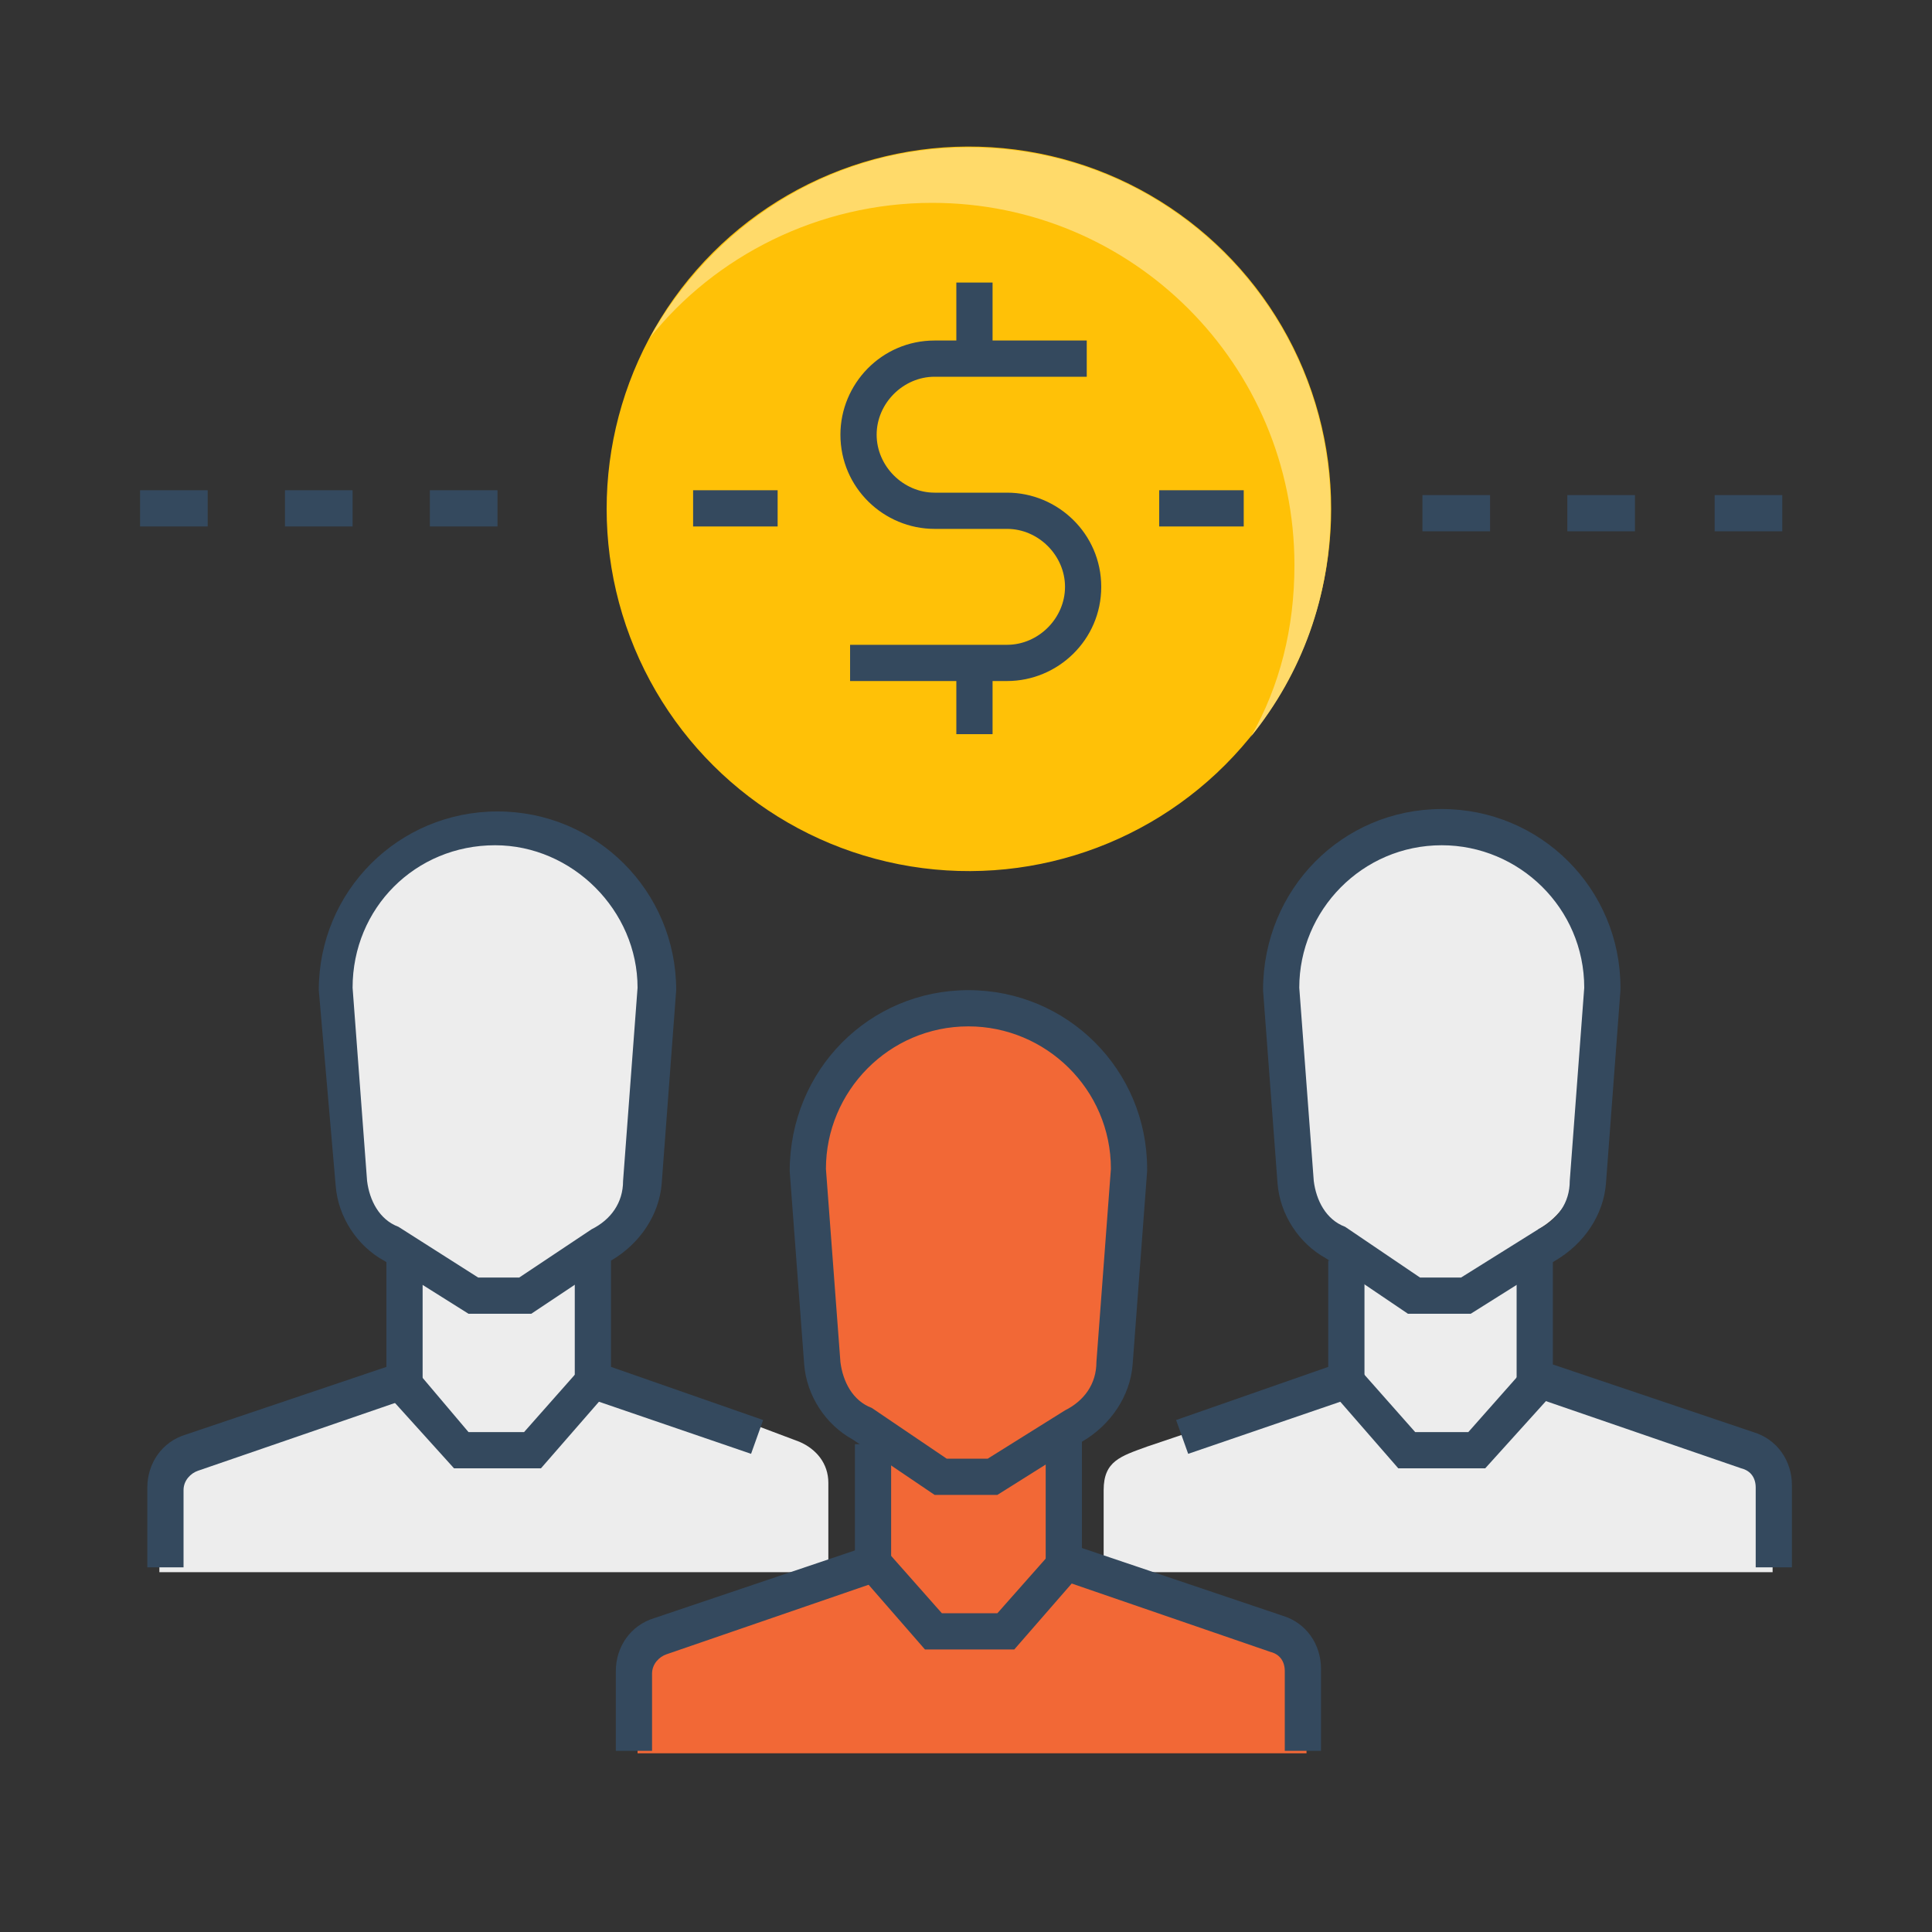 <?xml version="1.0" encoding="utf-8"?>
<!-- Generator: Adobe Illustrator 23.0.1, SVG Export Plug-In . SVG Version: 6.00 Build 0)  -->
<svg version="1.1" id="Camada_1" xmlns="http://www.w3.org/2000/svg" xmlns:xlink="http://www.w3.org/1999/xlink" x="0px" y="0px"
	 viewBox="0 0 80 80" style="enable-background:new 0 0 80 80;" xml:space="preserve" width="80" height="80">
<rect x="0" y="0" width="80" height="80" fill="#333333" stroke="none"/>
<style type="text/css">
	.st0{fill:#FFC107;}
	.st1{fill:#FFDA6A;}
	.st2{fill:#EDEDED;}
	.st3{fill:#F26836;}
	.st4{fill:#34495E;}
</style>
<g id="XMLID_424_">
	<g id="XMLID_435_">
		
			<ellipse id="XMLID_36_" transform="matrix(0.161 -0.987 0.987 0.161 12.839 57.251)" class="st0" cx="40.1" cy="21.1" rx="15" ry="15"/>
	</g>
	<g id="XMLID_682_">
		<path id="XMLID_39_" class="st1" d="M38.6,8.4c8.3,0,15,6.7,15,15c0,2.6-0.6,5-1.8,7.1c2.1-2.6,3.3-5.8,3.3-9.4
			c0-8.3-6.7-15-15-15c-5.7,0-10.6,3.2-13.2,7.9C29.6,10.6,33.9,8.4,38.6,8.4z"/>
	</g>
	<g id="XMLID_713_">
		<path id="XMLID_40_" class="st2" d="M24.6,56.5v-5.6c0.9-0.5,1.5-1.4,1.6-2.4l0.6-7.8c0-3.6-2.9-6.5-6.5-6.5
			c-3.6,0-6.5,2.9-6.5,6.5l0.6,7.8c0.1,1,0.7,2,1.6,2.5l0.4,0.3v5.2l-8,2.7c-1.1,0.4-1.8,1.4-1.8,2.5v3.4h27.7v-3.7
			c0-0.8-0.5-1.4-1.2-1.7L24.6,56.5z"/>
	</g>
	<g id="XMLID_704_">
		<path id="XMLID_41_" class="st2" d="M63.8,57.1l-0.1-6.2c0.9-0.5,1.5-1.4,1.6-2.4l0.6-7.8c0-3.6-2.9-6.5-6.5-6.5
			c-3.6,0-6.5,2.9-6.5,6.5l0.6,7.8c0.1,1,0.7,2,1.6,2.5l0.4,0.3v5.9l-8,2.7c-1.1,0.4-1.8,0.6-1.8,1.8v3.4h27.7v-3.7
			c0-0.8-0.4-0.8-1.1-1.1L63.8,57.1z"/>
	</g>
	<path id="XMLID_715_" class="st3" d="M44.5,64.6l-0.1-6.2c0.9-0.5,1.5-1.4,1.6-2.4l0.6-7.8c0-3.6-2.9-6.5-6.5-6.5
		c-3.6,0-6.5,2.9-6.5,6.5l0.6,7.8c0.1,1,0.7,2,1.6,2.5l0.4,0.3v5.9l-8,2.7c-1.1,0.4-1.8,0.6-1.8,1.8v3.4h27.7v-3.7
		c0-0.8-0.4-0.8-1.1-1.1L44.5,64.6z"/>
	<g id="XMLID_437_">
		<g id="XMLID_440_">
			<path id="XMLID_2641_" class="st4" d="M41.7,28.2h-6.5v-1.5h6.5c1.3,0,2.4-1.1,2.4-2.4c0-1.3-1.1-2.4-2.4-2.4h-3
				c-2.1,0-3.9-1.7-3.9-3.9c0-2.1,1.7-3.9,3.9-3.9H45v1.5h-6.3c-1.3,0-2.4,1.1-2.4,2.4c0,1.3,1.1,2.4,2.4,2.4h3
				c2.1,0,3.9,1.7,3.9,3.9C45.6,26.5,43.8,28.2,41.7,28.2z"/>
		</g>
		<g id="XMLID_439_">
			<rect id="XMLID_2640_" x="39.6" y="11.7" class="st4" width="1.5" height="3.3"/>
		</g>
		<g id="XMLID_438_">
			<rect id="XMLID_2639_" x="39.6" y="27.4" class="st4" width="1.5" height="3"/>
		</g>
	</g>
	<g id="XMLID_434_">
		<rect id="XMLID_2638_" x="28.7" y="20.3" class="st4" width="3.5" height="1.5"/>
	</g>
	<g id="XMLID_427_">
		<rect id="XMLID_2637_" x="48" y="20.3" class="st4" width="3.5" height="1.5"/>
	</g>
	<g id="XMLID_442_">
		<g id="XMLID_452_">
			<path id="XMLID_2636_" class="st4" d="M27,72.5h-1.5v-3.3c0-1,0.6-1.9,1.6-2.2l8.3-2.8v-4.4h1.5v5.5l-9.3,3.2
				c-0.3,0.1-0.6,0.4-0.6,0.8V72.5z"/>
		</g>
		<g id="XMLID_448_">
			<path id="XMLID_2635_" class="st4" d="M54.7,72.5h-1.5v-3.3c0-0.4-0.2-0.7-0.6-0.8l-9.3-3.2v-5.5h1.5v4.4l8.3,2.8
				c1,0.3,1.6,1.2,1.6,2.2V72.5z"/>
		</g>
		<g id="XMLID_446_">
			<path id="XMLID_2632_" class="st4" d="M41.3,61.9h-2.6l-3.4-2.3c-1.1-0.6-1.9-1.8-2-3.1l-0.6-8c0-4.2,3.3-7.5,7.4-7.5
				c4.1,0,7.4,3.3,7.4,7.4l0,0.1l-0.6,8c-0.1,1.3-0.9,2.5-2.1,3.2L41.3,61.9z M39.2,60.4h1.7l3.2-2c0.8-0.4,1.3-1.1,1.3-2l0.6-8
				c0-3.3-2.7-5.9-5.9-5.9c-3.3,0-5.9,2.7-5.9,5.9l0.6,8c0.1,0.8,0.5,1.6,1.3,1.9L39.2,60.4z"/>
		</g>
		<g id="XMLID_443_">
			<polygon id="XMLID_2631_" class="st4" points="42,68.3 38.3,68.3 35.6,65.2 36.7,64.2 39,66.8 41.3,66.8 43.6,64.2 44.7,65.2 			
				"/>
		</g>
	</g>
	<g id="XMLID_441_">
		<g id="XMLID_456_">
			<polygon id="XMLID_2630_" class="st4" points="49.2,60.2 48.7,58.8 55,56.6 55,52.2 56.5,52.2 56.5,57.7 			"/>
		</g>
		<g id="XMLID_455_">
			<path id="XMLID_2629_" class="st4" d="M74.2,64.9h-1.5v-3.3c0-0.4-0.2-0.7-0.6-0.8l-9.3-3.2v-5.5h1.5v4.4l8.3,2.8
				c1,0.3,1.6,1.2,1.6,2.2V64.9z"/>
		</g>
		<g id="XMLID_454_">
			<path id="XMLID_2626_" class="st4" d="M60.9,54.4h-2.6l-3.4-2.3c-1.1-0.6-1.9-1.8-2-3.1l-0.6-8c0-4.2,3.3-7.5,7.4-7.5
				c4.1,0,7.4,3.3,7.4,7.4l0,0.1l-0.6,8c-0.1,1.3-0.9,2.5-2.1,3.2L60.9,54.4z M58.8,52.9h1.7l3.2-2c0.8-0.4,1.3-1.1,1.3-2l0.6-8
				c0-3.3-2.7-5.9-5.9-5.9c-3.3,0-5.9,2.7-5.9,5.9l0.6,8c0.1,0.8,0.5,1.6,1.3,1.9L58.8,52.9z"/>
		</g>
		<g id="XMLID_453_">
			<polygon id="XMLID_2625_" class="st4" points="61.5,60.8 57.9,60.8 55.2,57.7 56.3,56.7 58.6,59.3 60.8,59.3 63.1,56.7 
				64.3,57.7 			"/>
		</g>
	</g>
	<g id="XMLID_459_">
		<g id="XMLID_463_">
			<polygon id="XMLID_2624_" class="st4" points="31.1,60.2 23.8,57.7 23.8,52.2 25.3,52.2 25.3,56.6 31.6,58.8 			"/>
		</g>
		<g id="XMLID_462_">
			<path id="XMLID_2623_" class="st4" d="M7.6,64.9H6.1v-3.3c0-1,0.6-1.9,1.6-2.2l8.3-2.8v-4.4h1.5v5.5l-9.3,3.2
				c-0.3,0.1-0.6,0.4-0.6,0.8V64.9z"/>
		</g>
		<g id="XMLID_461_">
			<path id="XMLID_2620_" class="st4" d="M22,54.4h-2.6l-3.5-2.2c-1.1-0.6-1.9-1.8-2-3.1L13.2,41c0-4.1,3.3-7.4,7.4-7.4
				c4.1,0,7.4,3.3,7.4,7.4L27.4,49c-0.1,1.3-0.9,2.5-2.1,3.2L22,54.4z M19.8,52.9h1.7l3-2c0.8-0.4,1.3-1.1,1.3-2l0.6-8
				c0-3.2-2.7-5.9-5.9-5.9c-3.3,0-5.9,2.6-5.9,5.9l0.6,8c0.1,0.8,0.5,1.6,1.3,1.9L19.8,52.9z"/>
		</g>
		<g id="XMLID_460_">
			<polygon id="XMLID_2619_" class="st4" points="22.4,60.8 18.8,60.8 16,57.7 17.2,56.7 19.4,59.3 21.7,59.3 24,56.7 25.1,57.7 			
				"/>
		</g>
	</g>
	<g id="XMLID_464_">
		<rect id="XMLID_2618_" x="17.8" y="20.3" class="st4" width="2.8" height="1.5"/>
	</g>
	<g id="XMLID_457_">
		<rect id="XMLID_2617_" x="11.8" y="20.3" class="st4" width="2.8" height="1.5"/>
	</g>
	<g id="XMLID_465_">
		<rect id="XMLID_2616_" x="5.8" y="20.3" class="st4" width="2.8" height="1.5"/>
	</g>
	<g id="XMLID_468_">
		<rect id="XMLID_2615_" x="71" y="20.5" class="st4" width="2.8" height="1.5"/>
	</g>
	<g id="XMLID_467_">
		<rect id="XMLID_2614_" x="64.9" y="20.5" class="st4" width="2.8" height="1.5"/>
	</g>
	<g id="XMLID_466_">
		<rect id="XMLID_2613_" x="58.9" y="20.5" class="st4" width="2.8" height="1.5"/>
	</g>
</g>
</svg>
